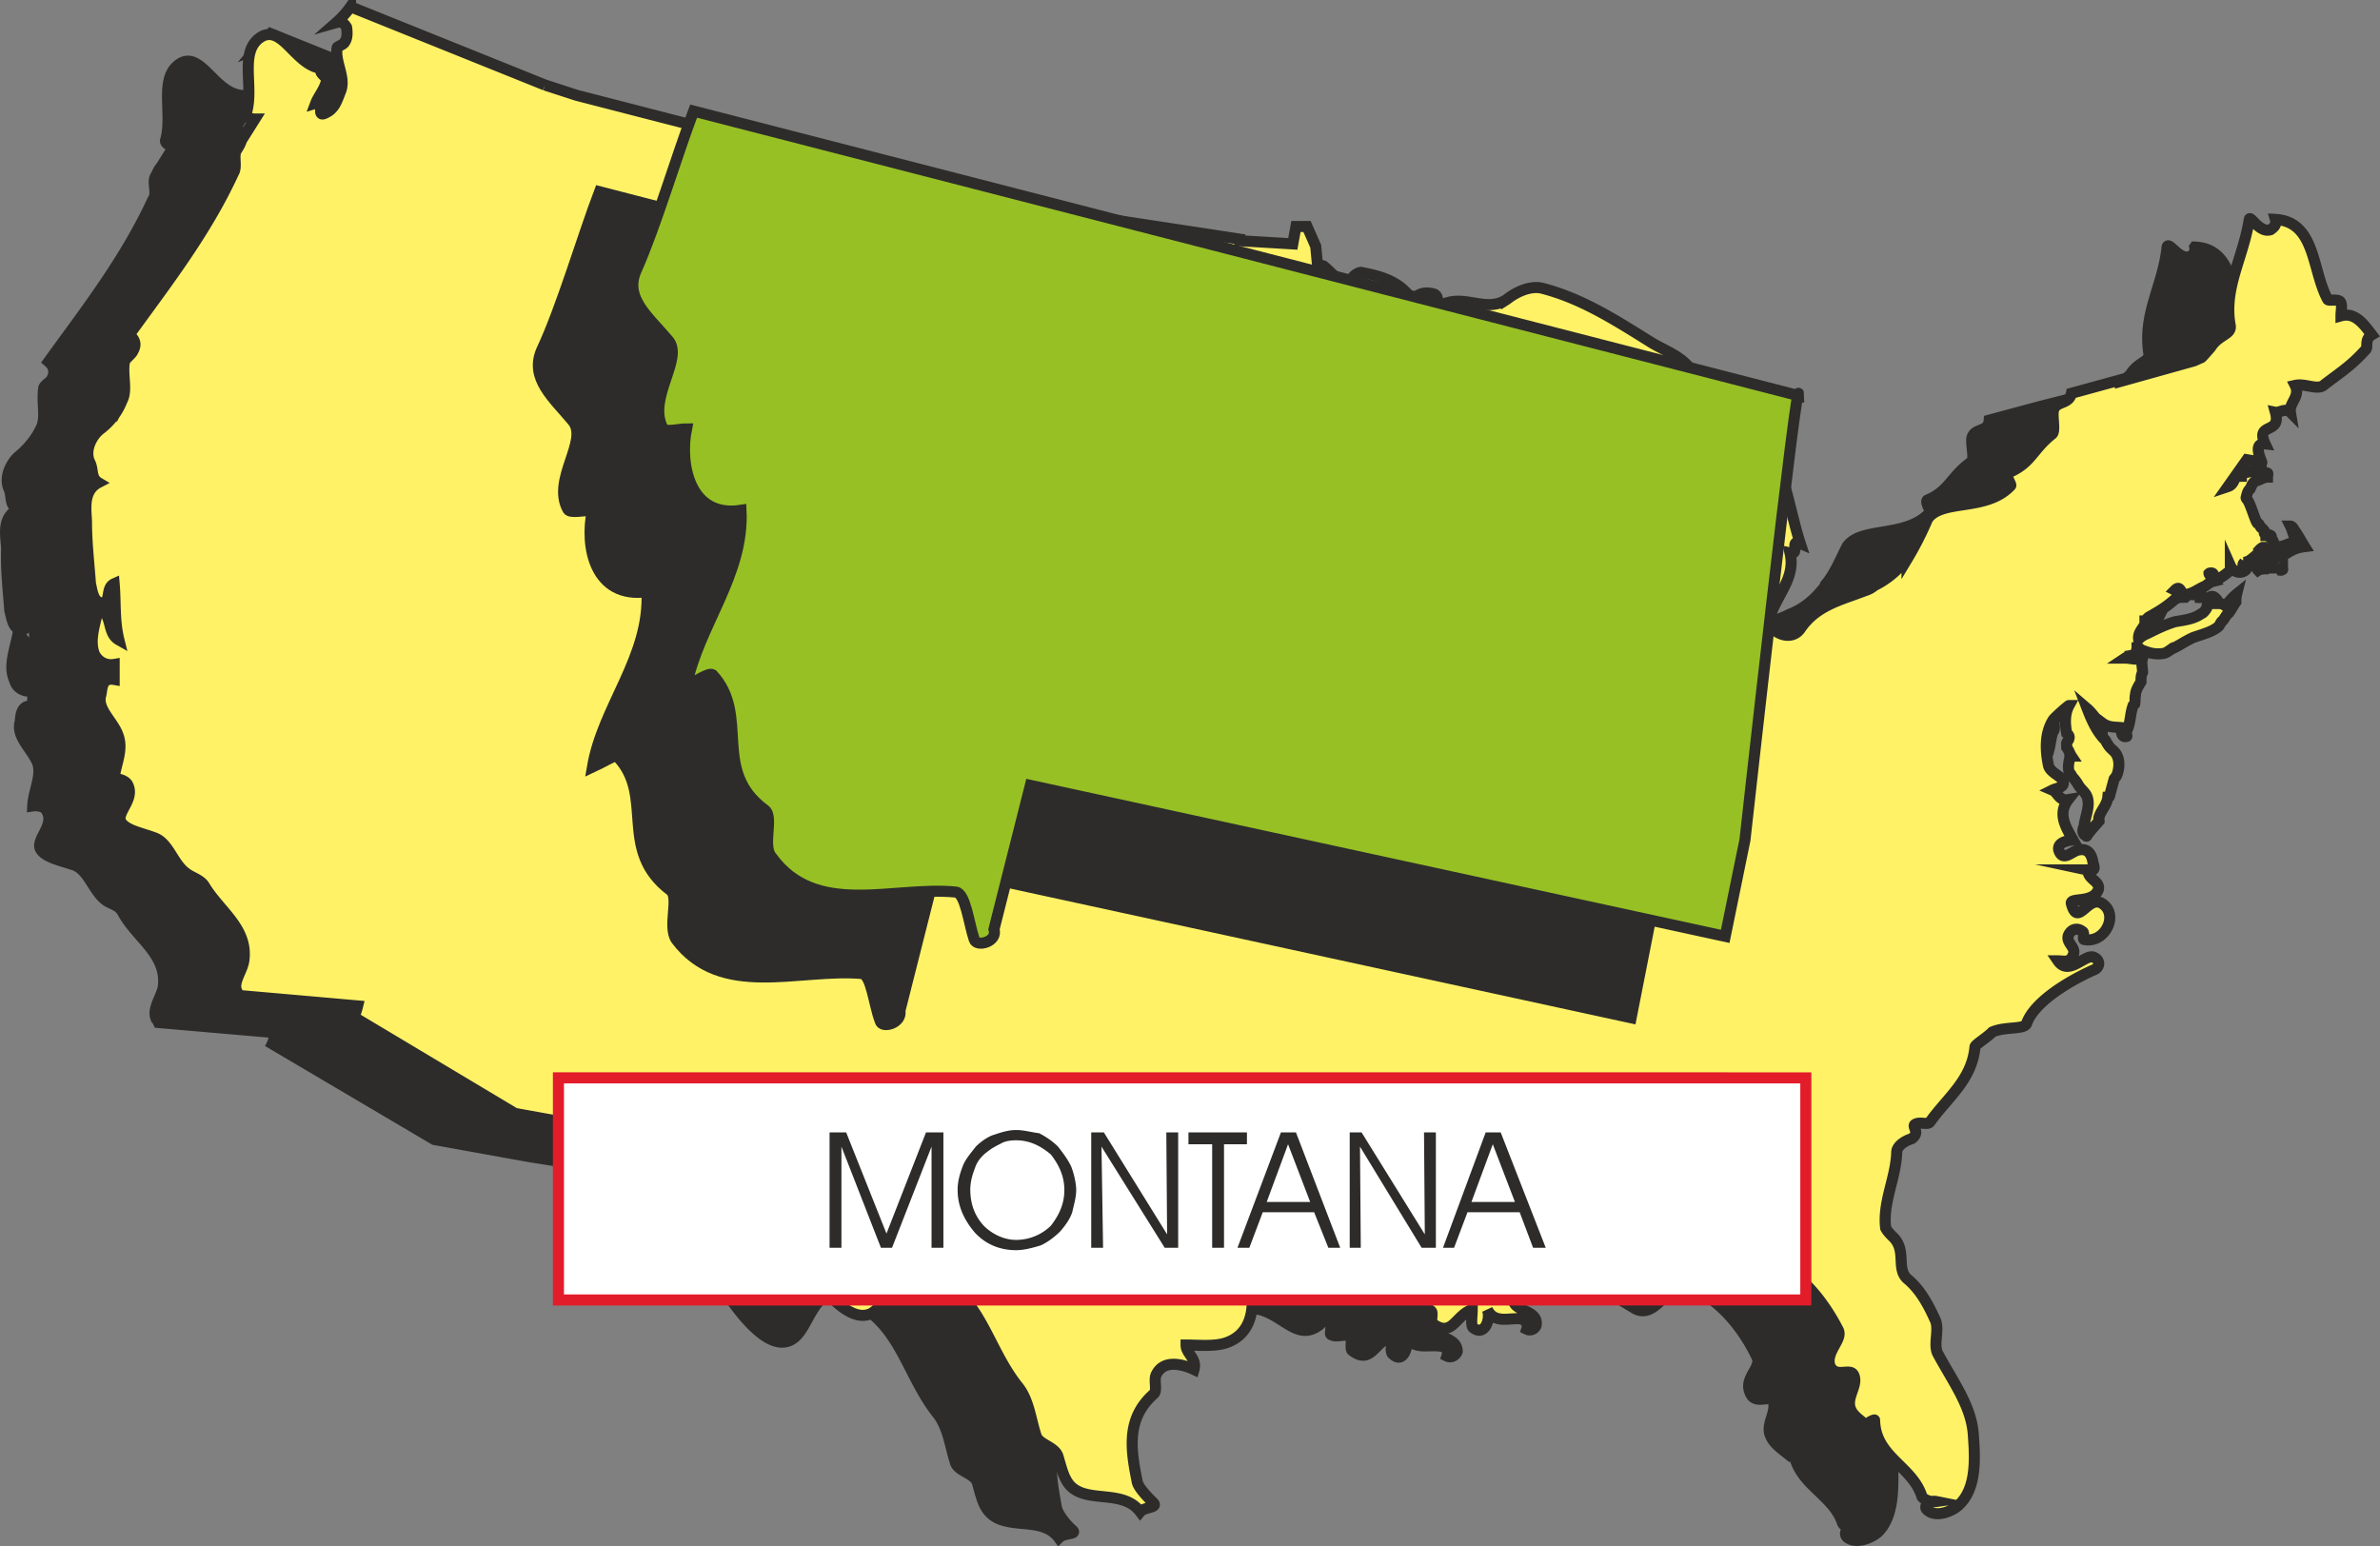 <svg xmlns="http://www.w3.org/2000/svg" width="289.034" height="187.799" viewBox="0 0 216.776 140.849"><rect x="0" y="0" width="216.776" height="140.849" fill="#808080" stroke="none"/><path d="M388.214 403.449c.072.216.144.36.072.432-.216.216-.504.216-.792.216.288-.144.576-.288.72-.648zm.36.648c-.144.072-.144.144-.216.144-.216.144-.288.288-.432.288-.072 0-.216-.072-.216-.072 0 .216.144.288.216.288.144-.072.432-.072.72-.072.144-.144.216-.144.216-.288.072-.216-.072-.36-.288-.36v.072zm.936.576c.288 0 .432-.144.576-.36 0 .216.072.36 0 .36-.144.072-.288 0-.576 0zm-.288-.576c0 .144-.144.216-.144.216.144.144.216.144.216.144 0-.144.072-.144.072-.216-.144.072-.072-.144-.144-.144z" style="fill:#2d2c2b;stroke:#2d2c2b;stroke-width:1.008;stroke-miterlimit:10.433" transform="translate(-189.607 -350.273)"/><path d="m231.974 360.465-17.712-7.128c-.432.504-1.008 1.008-1.368 1.44a.64.64 0 0 1 .864.504c.144.36.144.936 0 1.296-.072.216-.72.36-.792.504-.216 1.368.864 2.736.216 4.032-.216.72-.432 1.512-1.224 1.944-1.08.432 0-1.224-.936-.936.216-.576.72-1.152.936-1.872.288-.576-.72-.792-.432-1.296-2.376-.288-3.6-3.888-5.4-2.952-2.16 1.224-.72 4.608-1.44 7.056-.072.216.36.576.792.504l-1.224 1.944c-.216.216-.288.504-.504.864-.288.576.216 1.512-.216 2.088-2.52 5.472-6.12 10.08-9.504 14.76.504.432.576.936.36 1.44-.144.432-.648.576-.792.936-.216 1.224.216 2.664-.216 3.6-.432.936-1.08 1.8-2.016 2.592-.72.576-1.44 1.944-.936 3.024.288.648 0 1.44.792 1.872-1.584.792-1.008 2.664-1.008 3.672-.072 1.728.144 3.672.288 5.544.144.36.216 1.8 1.152 1.728.72-.072.216-1.368.936-1.728.288 1.656 0 3.384.504 5.04-1.152-.576-.648-2.304-1.872-2.808-.288 1.44-.864 2.88-.288 4.104.144.648.864 1.152 1.656.936v1.44c-1.152-.216-1.08 1.08-1.152 1.44-.36 1.296 1.008 2.376 1.584 3.672.432 1.224-.36 2.52-.432 3.96.504-.072 1.152.072 1.296.504.72 1.296-1.08 2.592-.576 3.456.432.72 1.8 1.008 2.88 1.368 1.44.36 1.872 2.376 3.024 3.24.432.36 1.224.432 1.584 1.152 1.296 2.376 4.104 3.816 3.672 6.84-.216.936-1.008 1.944-.648 2.808.144.072.144.216.216.36l10.8.936c-.144 0-.36.864-.432 1.008l14.76 8.712 8.784 1.584 3.672.576.576-1.944 6.84 1.368c.72 1.296 1.224 3.456 2.016 3.456-.144 2.088 2.664 1.944 2.664 3.6 0 1.728.864 3.384 1.44 4.392 1.44 2.304 4.968 7.416 7.2 4.608.864-1.08 1.44-3.24 3.096-3.744 1.08-.36 2.088.864 2.952 1.512 3.312 2.232 4.032 6.264 6.48 9.432 1.08 1.296 1.224 2.952 1.728 4.536.216.864 1.728 1.008 2.016 1.872.216.792.432 1.656.72 2.16 1.368 2.52 5.04.648 6.696 2.88.504-.504 1.728-.288 1.224-.72-.648-.576-1.296-1.44-1.44-2.016-.504-2.88-1.152-5.688 1.512-7.992.288-.216-.072-1.152.216-1.656.504-1.44 2.304-1.008 3.6-.432.288-1.08-.648-1.512-.936-2.304 1.224 0 2.448.144 3.672-.144 2.52-.72 2.88-3.24 2.376-5.4.936-.144 1.296.936 1.728 1.224 1.224.504 4.032-.936 4.896-1.44 3.168-.432 4.536 3.24 6.84 1.512.36-.216.216-.576-.288-.36.648-.36 1.08-.144 1.368.36.072.36-.144.864.072.864.432.288 1.296-.144 1.656.144.288.216 0 1.08.216 1.296 1.728 1.296 1.944-.72 3.672-1.368 0 .648-.288 1.512.072 1.728.936.864 1.44-.792 1.224-1.728.648 1.44 2.016.72 3.312 1.008.288.072.504.432.36.864.432.216.864-.144.936-.432 0-1.512-2.664-1.08-2.232-2.736.072-.144.504 0 .936 0-.216-.432 0-.72.36-.936-.36-.216-.36-.648-.504-.864-.504-.576-1.008 1.368-1.728.36-.072-.216-.072-.648-.072-.864-.936 0-1.872.72-2.664.36-1.368-.72-.144-1.44.36-1.656 1.656-.648 2.952 2.52 4.608.72-.504 0-1.08.288-1.296-.432.216.72.792.432 1.296.432 1.584-.144 2.376-.648 3.96-.72.288-.144.648-.144 1.08-.144-1.08-1.008 0-1.008.432-1.512.432.936 0 1.872.648 2.376 1.296.936.864-.216 2.304-.648.288.216 2.664-2.016 4.32-.576 1.368 1.224 2.88 2.016 4.392 2.952 1.872 1.008 3.096-2.376 4.32-2.16 2.952.792 5.4 3.672 6.768 6.552.504.936-1.152 1.872-.648 3.168.432 1.368 1.944.144 2.16.936.288 1.008-.792 2.16-.216 3.168.216.504.72.936 1.368 1.44.072-.36.648-.648.648-.504.144 3.312 3.528 4.176 4.464 6.84.072.36.72.648 1.224.576-.72-.144-1.152.36-.792.792.864.72 2.376 0 2.88-.504 1.512-1.584 1.296-4.32 1.296-6.264-.072-2.736-1.944-4.896-3.24-7.488-.432-.792.072-2.16-.216-3.096-.648-1.296-1.368-2.664-2.592-3.888-1.008-.792 0-2.448-1.296-3.672-.216-.216-.432-.504-.648-.792-.36-2.376.936-4.536 1.008-6.912 0-.72.648-1.08 1.224-1.44.864-.504.144-.936.432-1.224.432-.288 1.152.144 1.44-.144 1.512-2.088 3.672-3.744 4.032-6.696 0-.288 1.008-.936 1.584-1.44 1.152-.504 2.808-.216 3.024-.72.72-2.016 3.744-3.888 6.12-4.896.792-.36.792-1.008 0-1.224-.792-.072-2.376 1.8-3.168.36.504 0 1.08.216 1.44-.432.216-.72-.648-1.296-.504-1.872.144-.648.864-.72 1.296-.36.144.144 0 .72 0 .72 1.872.36 3.096-1.8 2.16-2.952-1.512-1.728-2.592 1.944-3.168-.216-.216-.648 1.944-.216 2.376-1.296.36-.864-.864-1.152-.864-1.872.936.144.504-.504.432-.792-.144-.864-.432-1.296-1.368-1.008-.576.144-1.512 1.152-1.728 0-.216-.72.72-.792 1.368-.864-.72-1.224-1.584-2.448-.648-3.744-.648.144-.792-.648-1.296-.864.504-.216 1.224-.288.792-.936-.216-.576-1.008-.864-1.152-1.512-.36-1.296-.36-2.736.432-3.888.144-.288 1.368-1.296 1.368-1.296-.36.72-.216 1.656-.144 2.448 0 .072.288.216.216.288-.072.36-.216.504-.216.72v.288c.216.144.288.288.432.72-.144-.144 0 .072-.144.072 0 .144-.072.216-.144.36v.936c.072.144.288.144.36.36.144.36.36.72.648 1.008.216.432.576.648.72 1.152.288.792-.216 1.656-.432 2.664 0 .144-.072.432.144.576.072.144.288.216.36.072.288-.432.648-.792.936-1.224.072-.072 0-.216 0-.36.216-.576.792-1.008.936-1.728 0-.144.072-.144.072-.144l.432-1.584h.072l.144-.36c.288-.648.288-1.728-.216-2.304-.216-.072-.432-.216-.648-.504-.072-.144-.144-.36-.288-.504-.792-.864-1.152-1.728-1.44-2.736.432.432.72 1.08 1.224 1.44v-.144c.648.432 1.152.432 1.872.432-.216.288.072.936.432.72.072 0-.144-.216 0-.432.36-.72.36-1.512.576-2.232 0-.144.144-.216.144-.288.072-.216 0-.432 0-.72.144-.432.36-.864.504-1.224.072-.36.072-.576.216-.864.072-.432-.216-.792 0-1.296-.576.216-1.08 0-1.584 0 .216-.144.288-.144.504-.144.216-.072.216 0 .432-.288.072-.072.216-.288.072-.432.144 0 .36 0 .216.072.72.288 1.44.576 2.16.36.432-.072 1.008-.648 1.08-.504.576-.288 1.152-.648 1.8-.936.72-.216 1.656-.504 2.232-1.152.144-.072.216-.288.288-.36.144-.216.36-.504.576-.648.288-.36.432-.72.72-1.08.072-.216.072-.576.144-.72-.432.288-.864.576-1.152 1.152-.144-.288-.36-.288-.72-.288 0-.072.072-.288 0-.36-.144-.144-.432-.432-.648-.216-.216.216-.216.72-.288.936-.144.288-.288.504-.576.576-.648.504-1.512.648-2.376.72-.792.216-1.584.648-2.304 1.008-.36.144-.576.216-.936.576-.072-.576.36-.936.576-1.368.072-.072 0-.216 0-.288h-.072v.072c.144-.072.216-.288.432-.432 1.008-.648 1.656-1.008 2.736-1.944.144-.144-.144-.288-.36-.504.216-.216.36-.288.504-.072 0 .216.072.432.216.432.72.144 1.296-.432 2.016-.72.288-.072.432-.36.648-.432-.144-.216 0-.432-.216-.504-.072-.144-.144-.216-.072-.216.072-.072.288-.072.288 0 .216.072.288.36.288.504.504-.072.936-.432 1.368-.792.072-.144-.072-.36-.072-.504.36.576.936.792 1.368.36.216-.072 0-.36-.216-.36.144-.072.216-.144.216-.216.432-.144.72-.432 1.152-.72.072-.144.144-.216.216-.432 0-.072.072-.072.288-.216h.072c.216.144.216.144.216.36.072.144.072.432 0 .72.288 0 .72-.144 1.152-.216.216-.072.504-.216.864-.432.432-.288.936-.432 1.512-.648-.288-.36-.648-.864-.936-1.368-.144-.216-.216-.288-.432-.36.288.432.432.936.648 1.44-.648 0-1.08.432-1.584.432-.216 0-.36-.144-.504-.288 0-.144-.144-.216-.144-.432-.072-.144-.144-.288-.288-.288-.072-.072-.144-.072-.288-.072.072-.072-.072 0-.072-.072s.072-.216 0-.288c-.144-.072-.216-.288-.432-.36-.072-.072-.072-.288-.216-.36-.288-.216-.792-1.872-1.008-2.16-.072 0-.216-.072-.072-.216.072-.288.072-.504.288-.72.288-.288.288-.576.576-.72.36-.072.648-.288 1.08-.288 0-.144.072-.432 0-.504-.144 0-.36-.072-.432-.072-.144 0-.144-.072-.144-.072-.504-.144-.792.072-1.368.144-.144 0-.216.072-.432.216-.144 0 0 .144-.144.144-.072 0-.216 0-.288.144-.288.288-.36.648-.792.792l1.728-2.448 1.296.144c.432.504-1.08-1.728.432-1.584-1.008-2.016 1.44-.792.864-2.952.432.072.864-.432 1.368 0-.216-.792 1.008-1.44.432-2.376.936-.288 1.944.504 2.664 0 1.44-1.224 2.52-1.944 3.816-3.24.216-.216-.216-.936.504-1.368-.72-1.008-1.512-2.016-2.808-1.8 0-.432.144-1.08-.072-1.224-.216-.216-1.152 0-1.224-.216-1.368-2.592-1.008-7.056-4.68-7.2a.771.771 0 0 1-.432.864c-1.008.36-1.944-1.44-2.088-.864-.36 3.528-2.232 6.048-1.656 9.72.144.72-1.008.72-1.728 1.944 0-.072-.936.936-.936.792l-.504.36-6.84 1.728-4.536 1.224c-.072 1.152-1.368.648-1.584 1.656-.072.792.288 1.872-.072 2.16-1.872 1.368-1.944 2.592-3.96 3.456-.288.144.36 1.08.216 1.152-2.232 2.376-6.264 1.224-7.56 3.096-.648 1.296-1.152 2.52-1.944 3.456v.144l.072-.144c-.936 1.224-1.872 2.088-3.24 2.664-.216.072-.432.216-.648.288-2.016.864-4.392 1.44-5.832 3.528-.72 1.008-2.088.576-2.592-.144-.216-.36-.288-.792-.072-1.224.792-1.944 2.232-3.312 1.728-5.544.936.288-.216-1.296.936-1.008-1.656-4.536-1.872-12.24-8.352-12.096-.648 0-.144-1.008-.576-1.512 0-.216-.504-.144-.72-.144.648-2.52-2.376-3.456-3.888-4.464-3.24-1.944-6.336-4.032-9.936-4.896-.936-.288-2.16.288-3.312 1.008l-.792.36v.144l.792-.504c-1.728 1.296-3.888-.504-5.904.504-.648.288 0-.864-.792-1.008-.936-.144-1.44.072-1.944.576-.936-1.656-2.808-2.232-4.608-2.52-.144-.144-1.08.504-.864 1.152v-.072c-1.224-.216-1.728-1.008-2.592-1.656-.072-.144-.36-.072-.576-.216v-1.584l-.864-1.728h-1.08l-.216 1.512-4.752-.432-22.752-3.456-37.8-9.72z" style="fill:#2d2c2b" transform="translate(-189.607 -350.273)"/><path d="m231.974 360.465-17.712-7.128c-.432.504-1.008 1.008-1.368 1.44a.64.64 0 0 1 .864.504c.144.36.144.936 0 1.296-.072.216-.72.36-.792.504-.216 1.368.864 2.736.216 4.032-.216.72-.432 1.512-1.224 1.944-1.08.432 0-1.224-.936-.936.216-.576.72-1.152.936-1.872.288-.576-.72-.792-.432-1.296-2.376-.288-3.6-3.888-5.4-2.952-2.16 1.224-.72 4.608-1.44 7.056-.072.216.36.576.792.504l-1.224 1.944c-.216.216-.288.504-.504.864-.288.576.216 1.512-.216 2.088-2.52 5.472-6.12 10.08-9.504 14.76.504.432.576.936.36 1.44-.144.432-.648.576-.792.936-.216 1.224.216 2.664-.216 3.6-.432.936-1.08 1.8-2.016 2.592-.72.576-1.44 1.944-.936 3.024.288.648 0 1.44.792 1.872-1.584.792-1.008 2.664-1.008 3.672-.072 1.728.144 3.672.288 5.544.144.36.216 1.8 1.152 1.728.72-.072.216-1.368.936-1.728.288 1.656 0 3.384.504 5.04-1.152-.576-.648-2.304-1.872-2.808-.288 1.44-.864 2.88-.288 4.104.144.648.864 1.152 1.656.936v1.44c-1.152-.216-1.08 1.08-1.152 1.44-.36 1.296 1.008 2.376 1.584 3.672.432 1.224-.36 2.52-.432 3.96.504-.072 1.152.072 1.296.504.72 1.296-1.08 2.592-.576 3.456.432.72 1.8 1.008 2.88 1.368 1.44.36 1.872 2.376 3.024 3.24.432.36 1.224.432 1.584 1.152 1.296 2.376 4.104 3.816 3.672 6.84-.216.936-1.008 1.944-.648 2.808.144.072.144.216.216.36l10.8.936c-.144 0-.36.864-.432 1.008l14.76 8.712 8.784 1.584 3.672.576.576-1.944 6.84 1.368c.72 1.296 1.224 3.456 2.016 3.456-.144 2.088 2.664 1.944 2.664 3.6 0 1.728.864 3.384 1.44 4.392 1.44 2.304 4.968 7.416 7.2 4.608.864-1.08 1.44-3.24 3.096-3.744 1.08-.36 2.088.864 2.952 1.512 3.312 2.232 4.032 6.264 6.48 9.432 1.08 1.296 1.224 2.952 1.728 4.536.216.864 1.728 1.008 2.016 1.872.216.792.432 1.656.72 2.16 1.368 2.52 5.04.648 6.696 2.88.504-.504 1.728-.288 1.224-.72-.648-.576-1.296-1.44-1.44-2.016-.504-2.88-1.152-5.688 1.512-7.992.288-.216-.072-1.152.216-1.656.504-1.44 2.304-1.008 3.6-.432.288-1.08-.648-1.512-.936-2.304 1.224 0 2.448.144 3.672-.144 2.52-.72 2.88-3.24 2.376-5.4.936-.144 1.296.936 1.728 1.224 1.224.504 4.032-.936 4.896-1.44 3.168-.432 4.536 3.24 6.84 1.512.36-.216.216-.576-.288-.36.648-.36 1.08-.144 1.368.36.072.36-.144.864.072.864.432.288 1.296-.144 1.656.144.288.216 0 1.08.216 1.296 1.728 1.296 1.944-.72 3.672-1.368 0 .648-.288 1.512.072 1.728.936.864 1.44-.792 1.224-1.728.648 1.44 2.016.72 3.312 1.008.288.072.504.432.36.864.432.216.864-.144.936-.432 0-1.512-2.664-1.08-2.232-2.736.072-.144.504 0 .936 0-.216-.432 0-.72.36-.936-.36-.216-.36-.648-.504-.864-.504-.576-1.008 1.368-1.728.36-.072-.216-.072-.648-.072-.864-.936 0-1.872.72-2.664.36-1.368-.72-.144-1.44.36-1.656 1.656-.648 2.952 2.52 4.608.72-.504 0-1.08.288-1.296-.432.216.72.792.432 1.296.432 1.584-.144 2.376-.648 3.96-.72.288-.144.648-.144 1.08-.144-1.08-1.008 0-1.008.432-1.512.432.936 0 1.872.648 2.376 1.296.936.864-.216 2.304-.648.288.216 2.664-2.016 4.32-.576 1.368 1.224 2.88 2.016 4.392 2.952 1.872 1.008 3.096-2.376 4.32-2.16 2.952.792 5.4 3.672 6.768 6.552.504.936-1.152 1.872-.648 3.168.432 1.368 1.944.144 2.16.936.288 1.008-.792 2.16-.216 3.168.216.504.72.936 1.368 1.44.072-.36.648-.648.648-.504.144 3.312 3.528 4.176 4.464 6.84.072.36.72.648 1.224.576-.72-.144-1.152.36-.792.792.864.72 2.376 0 2.88-.504 1.512-1.584 1.296-4.32 1.296-6.264-.072-2.736-1.944-4.896-3.24-7.488-.432-.792.072-2.16-.216-3.096-.648-1.296-1.368-2.664-2.592-3.888-1.008-.792 0-2.448-1.296-3.672-.216-.216-.432-.504-.648-.792-.36-2.376.936-4.536 1.008-6.912 0-.72.648-1.08 1.224-1.44.864-.504.144-.936.432-1.224.432-.288 1.152.144 1.44-.144 1.512-2.088 3.672-3.744 4.032-6.696 0-.288 1.008-.936 1.584-1.44 1.152-.504 2.808-.216 3.024-.72.72-2.016 3.744-3.888 6.12-4.896.792-.36.792-1.008 0-1.224-.792-.072-2.376 1.8-3.168.36.504 0 1.08.216 1.44-.432.216-.72-.648-1.296-.504-1.872.144-.648.864-.72 1.296-.36.144.144 0 .72 0 .72 1.872.36 3.096-1.8 2.16-2.952-1.512-1.728-2.592 1.944-3.168-.216-.216-.648 1.944-.216 2.376-1.296.36-.864-.864-1.152-.864-1.872.936.144.504-.504.432-.792-.144-.864-.432-1.296-1.368-1.008-.576.144-1.512 1.152-1.728 0-.216-.72.72-.792 1.368-.864-.72-1.224-1.584-2.448-.648-3.744-.648.144-.792-.648-1.296-.864.504-.216 1.224-.288.792-.936-.216-.576-1.008-.864-1.152-1.512-.36-1.296-.36-2.736.432-3.888.144-.288 1.368-1.296 1.368-1.296-.36.72-.216 1.656-.144 2.448 0 .072.288.216.216.288-.072.36-.216.504-.216.72v.288c.216.144.288.288.432.72-.144-.144 0 .072-.144.072 0 .144-.072.216-.144.36v.936c.072.144.288.144.36.36.144.36.36.72.648 1.008.216.432.576.648.72 1.152.288.792-.216 1.656-.432 2.664 0 .144-.072.432.144.576.072.144.288.216.36.072.288-.432.648-.792.936-1.224.072-.072 0-.216 0-.36.216-.576.792-1.008.936-1.728 0-.144.072-.144.072-.144l.432-1.584h.072l.144-.36c.288-.648.288-1.728-.216-2.304-.216-.072-.432-.216-.648-.504-.072-.144-.144-.36-.288-.504-.792-.864-1.152-1.728-1.44-2.736.432.432.72 1.08 1.224 1.44v-.144c.648.432 1.152.432 1.872.432-.216.288.072.936.432.72.072 0-.144-.216 0-.432.36-.72.36-1.512.576-2.232 0-.144.144-.216.144-.288.072-.216 0-.432 0-.72.144-.432.36-.864.504-1.224.072-.36.072-.576.216-.864.072-.432-.216-.792 0-1.296-.576.216-1.08 0-1.584 0 .216-.144.288-.144.504-.144.216-.072.216 0 .432-.288.072-.072.216-.288.072-.432.144 0 .36 0 .216.072.72.288 1.44.576 2.16.36.432-.072 1.008-.648 1.08-.504.576-.288 1.152-.648 1.8-.936.72-.216 1.656-.504 2.232-1.152.144-.072.216-.288.288-.36.144-.216.36-.504.576-.648.288-.36.432-.72.72-1.08.072-.216.072-.576.144-.72-.432.288-.864.576-1.152 1.152-.144-.288-.36-.288-.72-.288 0-.072.072-.288 0-.36-.144-.144-.432-.432-.648-.216-.216.216-.216.72-.288.936-.144.288-.288.504-.576.576-.648.504-1.512.648-2.376.72-.792.216-1.584.648-2.304 1.008-.36.144-.576.216-.936.576-.072-.576.36-.936.576-1.368.072-.072 0-.216 0-.288h-.072v.072c.144-.072.216-.288.432-.432 1.008-.648 1.656-1.008 2.736-1.944.144-.144-.144-.288-.36-.504.216-.216.36-.288.504-.072 0 .216.072.432.216.432.72.144 1.296-.432 2.016-.72.288-.072.432-.36.648-.432-.144-.216 0-.432-.216-.504-.072-.144-.144-.216-.072-.216.072-.072.288-.072.288 0 .216.072.288.36.288.504.504-.072.936-.432 1.368-.792.072-.144-.072-.36-.072-.504.36.576.936.792 1.368.36.216-.072 0-.36-.216-.36.144-.072.216-.144.216-.216.432-.144.72-.432 1.152-.72.072-.144.144-.216.216-.432 0-.072.072-.072.288-.216h.072c.216.144.216.144.216.36.072.144.072.432 0 .72.288 0 .72-.144 1.152-.216.216-.072.504-.216.864-.432.432-.288.936-.432 1.512-.648-.288-.36-.648-.864-.936-1.368-.144-.216-.216-.288-.432-.36.288.432.432.936.648 1.44-.648 0-1.08.432-1.584.432-.216 0-.36-.144-.504-.288 0-.144-.144-.216-.144-.432-.072-.144-.144-.288-.288-.288-.072-.072-.144-.072-.288-.072.072-.072-.072 0-.072-.072s.072-.216 0-.288c-.144-.072-.216-.288-.432-.36-.072-.072-.072-.288-.216-.36-.288-.216-.792-1.872-1.008-2.16-.072 0-.216-.072-.072-.216.072-.288.072-.504.288-.72.288-.288.288-.576.576-.72.36-.072.648-.288 1.08-.288 0-.144.072-.432 0-.504-.144 0-.36-.072-.432-.072-.144 0-.144-.072-.144-.072-.504-.144-.792.072-1.368.144-.144 0-.216.072-.432.216-.144 0 0 .144-.144.144-.072 0-.216 0-.288.144-.288.288-.36.648-.792.792l1.728-2.448 1.296.144c.432.504-1.08-1.728.432-1.584-1.008-2.016 1.44-.792.864-2.952.432.072.864-.432 1.368 0-.216-.792 1.008-1.44.432-2.376.936-.288 1.944.504 2.664 0 1.44-1.224 2.52-1.944 3.816-3.24.216-.216-.216-.936.504-1.368-.72-1.008-1.512-2.016-2.808-1.8 0-.432.144-1.08-.072-1.224-.216-.216-1.152 0-1.224-.216-1.368-2.592-1.008-7.056-4.68-7.2a.771.771 0 0 1-.432.864c-1.008.36-1.944-1.44-2.088-.864-.36 3.528-2.232 6.048-1.656 9.72.144.72-1.008.72-1.728 1.944 0-.072-.936.936-.936.792l-.504.36-6.84 1.728-4.536 1.224c-.072 1.152-1.368.648-1.584 1.656-.072.792.288 1.872-.072 2.16-1.872 1.368-1.944 2.592-3.96 3.456-.288.144.36 1.08.216 1.152-2.232 2.376-6.264 1.224-7.56 3.096-.648 1.296-1.152 2.52-1.944 3.456v.144l.072-.144c-.936 1.224-1.872 2.088-3.24 2.664-.216.072-.432.216-.648.288-2.016.864-4.392 1.44-5.832 3.528-.72 1.008-2.088.576-2.592-.144-.216-.36-.288-.792-.072-1.224.792-1.944 2.232-3.312 1.728-5.544.936.288-.216-1.296.936-1.008-1.656-4.536-1.872-12.24-8.352-12.096-.648 0-.144-1.008-.576-1.512 0-.216-.504-.144-.72-.144.648-2.52-2.376-3.456-3.888-4.464-3.24-1.944-6.336-4.032-9.936-4.896-.936-.288-2.16.288-3.312 1.008l-.792.36v.144l.792-.504c-1.728 1.296-3.888-.504-5.904.504-.648.288 0-.864-.792-1.008-.936-.144-1.44.072-1.944.576-.936-1.656-2.808-2.232-4.608-2.52-.144-.144-1.08.504-.864 1.152v-.072c-1.224-.216-1.728-1.008-2.592-1.656-.072-.144-.36-.072-.576-.216v-1.584l-.864-1.728h-1.08l-.216 1.512-4.752-.432-22.752-3.456-37.8-9.72-2.736-.864" style="fill:none;stroke:#2d2c2b;stroke-width:1.008;stroke-miterlimit:10.433" transform="translate(-189.607 -350.273)"/><path d="M395.702 401.145c0 .144.072.288 0 .36-.216.216-.504.216-.72.216.144-.216.36-.36.72-.576zm.216.36c0 .144-.072.216-.144.216-.216.144-.288.288-.504.288h-.144c.072.072.072.144.144.216.216-.144.576-.144.792-.144.144-.072.216-.072.288-.144.144-.288-.144-.504-.36-.504 0 .072 0 .072-.072.072zm1.08.648c.144 0 .288-.072.504-.216 0 .144.072.216 0 .216-.144.144-.36 0-.504 0zm-.504-.504c.072.144 0 .216 0 .36h.144v-.216c-.072.072 0-.144-.144-.144z" style="fill:#fff267;stroke:#2d2c2b;stroke-width:1.008;stroke-miterlimit:10.433" transform="translate(-189.607 -350.273)"/><path d="m239.246 358.017-17.712-7.128a8.088 8.088 0 0 1-1.296 1.44c.504-.144.72.072.936.432.072.432.072 1.008-.144 1.296-.072.288-.72.432-.72.576-.216 1.368.864 2.736.288 4.032-.288.72-.504 1.512-1.296 1.872-1.008.576 0-1.152-.936-.864.216-.576.72-1.152.936-1.872.288-.576-.72-.72-.432-1.296-2.304-.288-3.456-3.816-5.328-2.952-2.304 1.224-.72 4.608-1.512 7.056-.072.288.36.504.792.504l-1.224 1.944c-.072.288-.288.648-.432.864-.36.504.072 1.512-.288 2.088-2.52 5.472-6.12 10.08-9.504 14.76.576.432.648.936.36 1.44-.144.36-.648.648-.792 1.008-.216 1.224.288 2.592-.216 3.528a6.028 6.028 0 0 1-1.944 2.592c-.792.576-1.512 1.944-1.008 3.024.36.648.072 1.44.792 1.872-1.512.792-1.08 2.664-1.08 3.672 0 1.728.216 3.6.36 5.544.144.504.216 1.8 1.152 1.728.72-.072.216-1.368 1.008-1.728.144 1.656 0 3.384.432 5.112-1.152-.648-.504-2.376-1.872-2.88-.288 1.44-.864 2.88-.36 4.176.288.576.936 1.08 1.8.936v1.368c-1.224-.216-1.08 1.008-1.224 1.44-.36 1.296 1.152 2.376 1.584 3.672.504 1.368-.288 2.736-.36 3.96.504-.072 1.08.216 1.224.504.72 1.368-1.152 2.592-.576 3.456.504.72 1.8.936 2.952 1.368 1.368.432 1.728 2.376 2.952 3.24.432.36 1.296.576 1.656 1.152 1.368 2.304 4.032 3.888 3.6 6.84-.144.936-1.008 1.944-.648 2.736.072.144.144.36.36.432l10.656.936s-.216.864-.36 1.008l14.688 8.784 8.784 1.584 3.744.72.504-2.16 6.84 1.44c.72 1.368 1.368 3.384 2.016 3.384-.144 2.016 2.664 2.016 2.664 3.6.144 1.656.792 3.384 1.44 4.392 1.368 2.376 5.04 7.416 7.2 4.608.936-1.08 1.368-3.24 3.096-3.744 1.224-.36 2.088.936 2.952 1.512 3.312 2.232 4.032 6.336 6.552 9.504 1.008 1.224 1.152 2.88 1.656 4.464.216.864 1.728 1.008 2.016 1.944.216.72.432 1.584.72 2.088 1.296 2.52 5.04.648 6.768 2.952.36-.432 1.584-.36 1.224-.792-.576-.576-1.44-1.44-1.512-2.016-.576-2.88-1.008-5.688 1.512-7.92.36-.288 0-1.224.216-1.728.648-1.44 2.376-1.008 3.456-.504.288-1.008-.72-1.44-.72-2.232 1.008 0 2.376.144 3.456-.144 2.52-.72 2.88-3.24 2.376-5.472 1.008 0 1.296 1.008 1.944 1.224 1.152.576 4.032-.864 4.896-1.368 3.024-.288 4.464 3.312 6.768 1.512.36-.216.144-.504-.288-.36.648-.432 1.152-.144 1.368.36.144.36 0 .864.072.936.504.216 1.296-.216 1.728.216.216.144-.072.936.144 1.152 1.8 1.296 2.016-.72 3.6-1.296 0 .576-.144 1.44.072 1.656 1.08.864 1.656-.864 1.296-1.656.648 1.368 2.088.72 3.096.864.432.144.648.504.504.936.432.216.864-.144.864-.432.144-1.512-2.592-1.08-2.016-2.736 0-.144.432 0 .648 0 0-.432.216-.72.504-1.008-.288-.144-.36-.576-.504-.792-.504-.576-.936 1.368-1.656.36-.144-.216-.072-.648-.072-.936-.864.144-1.872.936-2.664.432-1.296-.72-.072-1.44.504-1.656 1.512-.648 2.88 2.52 4.392.792-.504-.072-1.08.216-1.224-.504.144.72.72.432 1.224.504 1.44-.216 2.376-.792 3.888-.864.36-.072.792-.072 1.224-.072-1.224-.864 0-1.008.36-1.512.504.936 0 1.872.576 2.304 1.44 1.008 1.008-.072 2.592-.648.216.288 2.592-2.016 4.176-.504 1.368 1.224 2.952 2.016 4.32 2.952 1.872 1.152 3.168-2.448 4.464-2.088 2.88.72 5.256 3.528 6.768 6.48.432.864-1.08 1.872-.792 3.168.504 1.368 1.944.144 2.232 1.008.36.936-.792 2.016-.288 3.096.288.648.936.936 1.368 1.44.144-.288.792-.576.792-.504.072 3.384 3.456 4.176 4.32 6.984.216.288.792.504 1.296.432-.72-.144-1.224.504-.792.792.792.72 2.376.072 2.952-.576 1.512-1.512 1.368-4.176 1.224-6.192-.144-2.664-1.8-4.824-3.24-7.488-.432-.792.144-2.16-.216-3.024-.648-1.44-1.368-2.808-2.592-3.816-1.008-.936 0-2.592-1.296-3.816-.216-.216-.504-.504-.648-.792-.288-2.376.936-4.536 1.008-6.912 0-.504.648-1.008 1.368-1.224.792-.576 0-1.08.288-1.296.432-.288 1.152.072 1.368-.216 1.584-2.232 3.816-3.816 4.104-6.84 0-.216 1.008-.792 1.584-1.368 1.152-.504 2.808-.216 3.096-.72.648-1.944 3.672-3.816 6.048-4.896.72-.216.72-1.008 0-1.224-.792-.144-2.232 1.728-3.168.36.504 0 1.08.216 1.368-.504.36-.72-.648-1.08-.432-1.8.288-.648.864-.72 1.296-.36.216.072 0 .72.144.72 1.728.36 2.952-1.8 2.016-2.952-1.512-1.728-2.52 2.088-3.168-.288-.216-.648 1.944 0 2.448-1.296.216-.792-1.008-.936-.936-1.8h-.072c1.008.216.504-.504.504-.792-.144-.72-.504-1.224-1.368-1.008-.576.144-1.368 1.08-1.728 0-.144-.648.648-.864 1.296-.936-.648-1.152-1.44-2.376-.432-3.672-.864.144-.936-.648-1.44-.864.432-.216 1.224-.216.936-.936-.36-.432-1.152-.72-1.296-1.296-.288-1.368-.36-2.952.432-4.176.144-.216 1.368-1.296 1.44-1.296-.432.792-.36 1.728-.216 2.52 0 0 .288.216.216.432 0 .216-.288.432-.216.576v.288c.216.288.288.576.432.792-.144 0 0 .072-.144.072 0 .216-.072.288-.072.432a2.055 2.055 0 0 0 0 .936c0 .144.216.144.216.36.216.216.504.576.648.864.288.432.648.648.792 1.08.288.864-.216 1.8-.288 2.664-.144.288-.144.504 0 .72.144.072.216.288.288.072.36-.504.72-.864 1.08-1.296 0-.144-.072-.216 0-.36.144-.576.72-1.08.792-1.8 0 0 .144 0 .144-.072l.432-1.584.216-.288c.288-.648.36-1.656-.216-2.232-.216-.216-.432-.36-.576-.648-.144-.144-.144-.36-.36-.504-.72-.792-1.152-1.8-1.512-2.736.504.432.792 1.008 1.368 1.44v-.144c.576.432 1.08.36 1.8.432-.144.432 0 .936.432.792.072-.072-.144-.288 0-.504.36-.72.288-1.512.576-2.304l.144-.144c.072-.288 0-.576.072-.792 0-.432.288-.864.504-1.224 0-.36 0-.576.144-.864 0-.432-.144-.864 0-1.296-.504.216-1.08 0-1.584 0 .216-.144.36-.144.432-.144V410c.432-.072.288.072.504-.216 0-.072.144-.288.144-.504 0 0 .288 0 .288.144.72.288 1.296.504 2.16.36.36-.072.936-.648.936-.504.576-.288 1.08-.648 1.728-.936.792-.288 1.728-.504 2.304-1.008.144-.144.216-.432.36-.504.216-.216.288-.504.576-.72.216-.288.432-.72.648-1.008 0-.216 0-.432.072-.72-.36.288-.72.72-1.008 1.08-.288-.216-.432-.216-.72-.216 0-.072 0-.288-.072-.36-.144-.144-.36-.432-.648-.216-.216.216-.216.72-.288 1.008-.144.216-.288.432-.504.504-.72.504-1.584.576-2.376.72-.936.288-1.656.648-2.376 1.008-.288.144-.576.216-.936.576-.072-.576.36-.936.576-1.368.072-.072.072-.216.072-.288h-.072v.072c.072-.072.144-.288.36-.432 1.152-.648 1.728-1.008 2.736-1.944.144-.072-.072-.36-.36-.504.216-.216.36-.216.504 0 .072.072.072.36.216.36.72.144 1.296-.432 2.016-.72.216-.144.432-.36.72-.432-.216-.216-.072-.504-.216-.504-.144-.144-.144-.216-.144-.216.072-.072.288-.072.36 0 .144.216.216.288.144.648.576-.216 1.008-.576 1.44-.936.072-.072 0-.36 0-.432.288.648 1.008.792 1.44.36.072-.144 0-.432-.288-.36 0-.216.072-.216.144-.288h-.072c.576-.072.792-.432 1.224-.72 0 0 .072-.216.216-.432a.994.994 0 0 1 .288-.216h.144c.072.072.072.216.144.36 0 .288 0 .504-.072.72.504.072.792-.144 1.224-.216.288-.144.576-.216.792-.36.576-.36 1.008-.504 1.584-.576-.36-.576-.576-1.008-.936-1.512-.072-.144-.216-.36-.36-.36.216.432.288.936.576 1.44-.576 0-1.08.432-1.656.432-.144 0-.288-.144-.432-.216a.654.654 0 0 0-.216-.504c0-.144 0-.288-.072-.288-.144-.144-.288 0-.432 0 0-.216-.144-.144-.144-.216.072 0 .072-.144 0-.216-.072-.072-.144-.216-.288-.288-.144-.144-.144-.36-.36-.432-.216-.288-.648-1.872-.936-2.16 0 0-.072-.072-.072-.144.072-.288.144-.648.36-.792.144-.288.216-.576.504-.72.36-.072.72-.36 1.08-.36 0-.072.072-.36 0-.36-.144-.072-.288-.072-.432-.144-.144 0-.144-.144-.144-.144-.36-.072-.864.144-1.296.216-.216 0-.36.216-.504.216v.144c-.216 0-.288 0-.504.072-.216.36-.288.72-.72.864l1.728-2.448 1.296.216c.36.432-1.008-1.8.36-1.656-.936-2.016 1.512-.792.936-2.88.36.072.936-.432 1.368 0-.144-.864.936-1.44.432-2.448.936-.216 2.088.504 2.664-.072 1.512-1.152 2.448-1.728 3.744-3.168.288-.216-.144-.936.576-1.368-.72-.936-1.512-2.088-2.808-1.728 0-.504.144-1.008-.072-1.296-.288-.288-1.08 0-1.152-.216-1.44-2.664-1.08-7.056-4.752-7.272.144.504-.144.72-.432.936-1.008.36-1.872-1.368-1.944-.936-.576 3.6-2.376 6.264-1.728 9.72.072.792-1.08.792-1.8 1.944 0 0-.864 1.008-.864.936l-.648.288-6.696 1.872v-.144l-4.464 1.224c-.216 1.08-1.512.648-1.656 1.656-.072.72.216 1.872-.144 2.088-1.8 1.44-1.872 2.664-4.032 3.528-.216.216.432 1.08.288 1.152-2.232 2.376-6.264 1.152-7.56 3.024a29.035 29.035 0 0 1-1.872 3.672v-.144c-.792 1.152-1.944 2.088-3.24 2.664v.072c-.216.144-.432.216-.648.288-2.016.792-4.392 1.296-5.832 3.456-.72 1.008-2.088.576-2.664-.216h.144c-.288-.288-.36-.648-.144-1.152.72-1.944 2.232-3.384 1.728-5.544.936.216-.072-1.296.936-.864-1.512-4.608-1.944-12.384-8.28-12.24-.792.144-.216-1.008-.504-1.584-.216-.144-.648-.072-.936-.072.648-2.592-2.304-3.456-3.816-4.392-3.24-2.016-6.336-4.032-10.008-4.968-.936-.216-2.16.216-3.168 1.008l-.792.504.792-.504c-1.872 1.296-3.888-.504-5.904.504-.72.288-.072-.864-.864-1.008-1.008-.216-1.368.144-1.872.576-1.08-1.656-2.736-2.16-4.68-2.52-.216 0-1.08.432-.936 1.224 0-.144.072-.144.072-.144-1.08-.072-1.728-1.008-2.52-1.656-.216-.072-.36-.072-.576-.288l-.144-1.512-.792-1.8h-1.008l-.288 1.584-4.824-.288v-.144l-22.68-3.456v.072l-37.728-9.72z" style="fill:#fff267" transform="translate(-189.607 -350.273)"/><path d="m239.246 358.017-17.712-7.128a8.088 8.088 0 0 1-1.296 1.44c.504-.144.72.072.936.432.072.432.072 1.008-.144 1.296-.072.288-.72.432-.72.576-.216 1.368.864 2.736.288 4.032-.288.72-.504 1.512-1.296 1.872-1.008.576 0-1.152-.936-.864.216-.576.72-1.152.936-1.872.288-.576-.72-.72-.432-1.296-2.304-.288-3.456-3.816-5.328-2.952-2.304 1.224-.72 4.608-1.512 7.056-.072.288.36.504.792.504l-1.224 1.944c-.072.288-.288.648-.432.864-.36.504.072 1.512-.288 2.088-2.52 5.472-6.12 10.08-9.504 14.76.576.432.648.936.36 1.44-.144.36-.648.648-.792 1.008-.216 1.224.288 2.592-.216 3.528a6.028 6.028 0 0 1-1.944 2.592c-.792.576-1.512 1.944-1.008 3.024.36.648.072 1.44.792 1.872-1.512.792-1.08 2.664-1.08 3.672 0 1.728.216 3.6.36 5.544.144.504.216 1.8 1.152 1.728.72-.072.216-1.368 1.008-1.728.144 1.656 0 3.384.432 5.112-1.152-.648-.504-2.376-1.872-2.88-.288 1.44-.864 2.88-.36 4.176.288.576.936 1.08 1.8.936v1.368c-1.224-.216-1.08 1.008-1.224 1.44-.36 1.296 1.152 2.376 1.584 3.672.504 1.368-.288 2.736-.36 3.96.504-.072 1.08.216 1.224.504.72 1.368-1.152 2.592-.576 3.456.504.72 1.8.936 2.952 1.368 1.368.432 1.728 2.376 2.952 3.24.432.36 1.296.576 1.656 1.152 1.368 2.304 4.032 3.888 3.6 6.84-.144.936-1.008 1.944-.648 2.736.072.144.144.36.36.432l10.656.936s-.216.864-.36 1.008l14.688 8.784 8.784 1.584 3.744.72.504-2.16 6.84 1.44c.72 1.368 1.368 3.384 2.016 3.384-.144 2.016 2.664 2.016 2.664 3.6.144 1.656.792 3.384 1.44 4.392 1.368 2.376 5.04 7.416 7.2 4.608.936-1.08 1.368-3.24 3.096-3.744 1.224-.36 2.088.936 2.952 1.512 3.312 2.232 4.032 6.336 6.552 9.504 1.008 1.224 1.152 2.88 1.656 4.464.216.864 1.728 1.008 2.016 1.944.216.72.432 1.584.72 2.088 1.296 2.52 5.04.648 6.768 2.952.36-.432 1.584-.36 1.224-.792-.576-.576-1.44-1.44-1.512-2.016-.576-2.88-1.008-5.688 1.512-7.92.36-.288 0-1.224.216-1.728.648-1.44 2.376-1.008 3.456-.504.288-1.008-.72-1.44-.72-2.232 1.008 0 2.376.144 3.456-.144 2.52-.72 2.88-3.24 2.376-5.472 1.008 0 1.296 1.008 1.944 1.224 1.152.576 4.032-.864 4.896-1.368 3.024-.288 4.464 3.312 6.768 1.512.36-.216.144-.504-.288-.36.648-.432 1.152-.144 1.368.36.144.36 0 .864.072.936.504.216 1.296-.216 1.728.216.216.144-.072.936.144 1.152 1.8 1.296 2.016-.72 3.6-1.296 0 .576-.144 1.44.072 1.656 1.08.864 1.656-.864 1.296-1.656.648 1.368 2.088.72 3.096.864.432.144.648.504.504.936.432.216.864-.144.864-.432.144-1.512-2.592-1.08-2.016-2.736 0-.144.432 0 .648 0 0-.432.216-.72.504-1.008-.288-.144-.36-.576-.504-.792-.504-.576-.936 1.368-1.656.36-.144-.216-.072-.648-.072-.936-.864.144-1.872.936-2.664.432-1.296-.72-.072-1.44.504-1.656 1.512-.648 2.88 2.52 4.392.792-.504-.072-1.08.216-1.224-.504.144.72.72.432 1.224.504 1.44-.216 2.376-.792 3.888-.864.36-.072.792-.072 1.224-.072-1.224-.864 0-1.008.36-1.512.504.936 0 1.872.576 2.304 1.44 1.008 1.008-.072 2.592-.648.216.288 2.592-2.016 4.176-.504 1.368 1.224 2.952 2.016 4.32 2.952 1.872 1.152 3.168-2.448 4.464-2.088 2.88.72 5.256 3.528 6.768 6.48.432.864-1.08 1.872-.792 3.168.504 1.368 1.944.144 2.232 1.008.36.936-.792 2.016-.288 3.096.288.648.936.936 1.368 1.44.144-.288.792-.576.792-.504.072 3.384 3.456 4.176 4.32 6.984.216.288.792.504 1.296.432-.72-.144-1.224.504-.792.792.792.72 2.376.072 2.952-.576 1.512-1.512 1.368-4.176 1.224-6.192-.144-2.664-1.8-4.824-3.24-7.488-.432-.792.144-2.16-.216-3.024-.648-1.44-1.368-2.808-2.592-3.816-1.008-.936 0-2.592-1.296-3.816-.216-.216-.504-.504-.648-.792-.288-2.376.936-4.536 1.008-6.912 0-.504.648-1.008 1.368-1.224.792-.576 0-1.08.288-1.296.432-.288 1.152.072 1.368-.216 1.584-2.232 3.816-3.816 4.104-6.84 0-.216 1.008-.792 1.584-1.368 1.152-.504 2.808-.216 3.096-.72.648-1.944 3.672-3.816 6.048-4.896.72-.216.72-1.008 0-1.224-.792-.144-2.232 1.728-3.168.36.504 0 1.08.216 1.368-.504.36-.72-.648-1.08-.432-1.8.288-.648.864-.72 1.296-.36.216.072 0 .72.144.72 1.728.36 2.952-1.8 2.016-2.952-1.512-1.728-2.52 2.088-3.168-.288-.216-.648 1.944 0 2.448-1.296.216-.792-1.008-.936-.936-1.8h-.072c1.008.216.504-.504.504-.792-.144-.72-.504-1.224-1.368-1.008-.576.144-1.368 1.08-1.728 0-.144-.648.648-.864 1.296-.936-.648-1.152-1.44-2.376-.432-3.672-.864.144-.936-.648-1.44-.864.432-.216 1.224-.216.936-.936-.36-.432-1.152-.72-1.296-1.296-.288-1.368-.36-2.952.432-4.176.144-.216 1.368-1.296 1.44-1.296-.432.792-.36 1.728-.216 2.52 0 0 .288.216.216.432 0 .216-.288.432-.216.576v.288c.216.288.288.576.432.792-.144 0 0 .072-.144.072 0 .216-.072.288-.072.432a2.055 2.055 0 0 0 0 .936c0 .144.216.144.216.36.216.216.504.576.648.864.288.432.648.648.792 1.08.288.864-.216 1.8-.288 2.664-.144.288-.144.504 0 .72.144.072.216.288.288.072.36-.504.72-.864 1.08-1.296 0-.144-.072-.216 0-.36.144-.576.72-1.08.792-1.8 0 0 .144 0 .144-.072l.432-1.584.216-.288c.288-.648.36-1.656-.216-2.232-.216-.216-.432-.36-.576-.648-.144-.144-.144-.36-.36-.504-.72-.792-1.152-1.8-1.512-2.736.504.432.792 1.008 1.368 1.44v-.144c.576.432 1.08.36 1.8.432-.144.432 0 .936.432.792.072-.072-.144-.288 0-.504.36-.72.288-1.512.576-2.304l.144-.144c.072-.288 0-.576.072-.792 0-.432.288-.864.504-1.224 0-.36 0-.576.144-.864 0-.432-.144-.864 0-1.296-.504.216-1.08 0-1.584 0 .216-.144.36-.144.432-.144V410c.432-.072.288.072.504-.216 0-.072.144-.288.144-.504 0 0 .288 0 .288.144.72.288 1.296.504 2.16.36.36-.072.936-.648.936-.504.576-.288 1.08-.648 1.728-.936.792-.288 1.728-.504 2.304-1.008.144-.144.216-.432.36-.504.216-.216.288-.504.576-.72.216-.288.432-.72.648-1.008 0-.216 0-.432.072-.72-.36.288-.72.72-1.008 1.08-.288-.216-.432-.216-.72-.216 0-.072 0-.288-.072-.36-.144-.144-.36-.432-.648-.216-.216.216-.216.72-.288 1.008-.144.216-.288.432-.504.504-.72.504-1.584.576-2.376.72-.936.288-1.656.648-2.376 1.008-.288.144-.576.216-.936.576-.072-.576.36-.936.576-1.368.072-.072.072-.216.072-.288h-.072v.072c.072-.072.144-.288.36-.432 1.152-.648 1.728-1.008 2.736-1.944.144-.072-.072-.36-.36-.504.216-.216.36-.216.504 0 .072.072.072.36.216.36.72.144 1.296-.432 2.016-.72.216-.144.432-.36.72-.432-.216-.216-.072-.504-.216-.504-.144-.144-.144-.216-.144-.216.072-.072.288-.072.36 0 .144.216.216.288.144.648.576-.216 1.008-.576 1.44-.936.072-.072 0-.36 0-.432.288.648 1.008.792 1.44.36.072-.144 0-.432-.288-.36 0-.216.072-.216.144-.288h-.072c.576-.072.792-.432 1.224-.72 0 0 .072-.216.216-.432a.994.994 0 0 1 .288-.216h.144c.072.072.072.216.144.36 0 .288 0 .504-.072.72.504.072.792-.144 1.224-.216.288-.144.576-.216.792-.36.576-.36 1.008-.504 1.584-.576-.36-.576-.576-1.008-.936-1.512-.072-.144-.216-.36-.36-.36.216.432.288.936.576 1.44-.576 0-1.08.432-1.656.432-.144 0-.288-.144-.432-.216a.654.654 0 0 0-.216-.504c0-.144 0-.288-.072-.288-.144-.144-.288 0-.432 0 0-.216-.144-.144-.144-.216.072 0 .072-.144 0-.216-.072-.072-.144-.216-.288-.288-.144-.144-.144-.36-.36-.432-.216-.288-.648-1.872-.936-2.16 0 0-.072-.072-.072-.144.072-.288.144-.648.36-.792.144-.288.216-.576.504-.72.36-.072.72-.36 1.08-.36 0-.072.072-.36 0-.36-.144-.072-.288-.072-.432-.144-.144 0-.144-.144-.144-.144-.36-.072-.864.144-1.296.216-.216 0-.36.216-.504.216v.144c-.216 0-.288 0-.504.072-.216.36-.288.72-.72.864l1.728-2.448 1.296.216c.36.432-1.008-1.8.36-1.656-.936-2.016 1.512-.792.936-2.88.36.072.936-.432 1.368 0-.144-.864.936-1.44.432-2.448.936-.216 2.088.504 2.664-.072 1.512-1.152 2.448-1.728 3.744-3.168.288-.216-.144-.936.576-1.368-.72-.936-1.512-2.088-2.808-1.728 0-.504.144-1.008-.072-1.296-.288-.288-1.08 0-1.152-.216-1.44-2.664-1.08-7.056-4.752-7.272.144.504-.144.72-.432.936-1.008.36-1.872-1.368-1.944-.936-.576 3.6-2.376 6.264-1.728 9.72.072.792-1.08.792-1.8 1.944 0 0-.864 1.008-.864.936l-.648.288-6.696 1.872v-.144l-4.464 1.224c-.216 1.08-1.512.648-1.656 1.656-.072.72.216 1.872-.144 2.088-1.8 1.44-1.872 2.664-4.032 3.528-.216.216.432 1.08.288 1.152-2.232 2.376-6.264 1.152-7.56 3.024a29.035 29.035 0 0 1-1.872 3.672v-.144c-.792 1.152-1.944 2.088-3.24 2.664v.072c-.216.144-.432.216-.648.288-2.016.792-4.392 1.296-5.832 3.456-.72 1.008-2.088.576-2.664-.216h.144c-.288-.288-.36-.648-.144-1.152.72-1.944 2.232-3.384 1.728-5.544.936.216-.072-1.296.936-.864-1.512-4.608-1.944-12.384-8.28-12.24-.792.144-.216-1.008-.504-1.584-.216-.144-.648-.072-.936-.072.648-2.592-2.304-3.456-3.816-4.392-3.24-2.016-6.336-4.032-10.008-4.968-.936-.216-2.16.216-3.168 1.008l-.792.504.792-.504c-1.872 1.296-3.888-.504-5.904.504-.72.288-.072-.864-.864-1.008-1.008-.216-1.368.144-1.872.576-1.08-1.656-2.736-2.16-4.68-2.52-.216 0-1.08.432-.936 1.224 0-.144.072-.144.072-.144-1.08-.072-1.728-1.008-2.52-1.656-.216-.072-.36-.072-.576-.288l-.144-1.512-.792-1.8h-1.008l-.288 1.584-4.824-.288v-.144l-22.68-3.456v.072l-37.728-9.72-2.88-.936" style="fill:none;stroke:#2d2c2b;stroke-width:1.008;stroke-miterlimit:10.433" transform="translate(-189.607 -350.273)"/><path d="M354.086 468.68v-20.23H240.47v20.232z" style="fill:#fff;stroke:#e31c2a;stroke-width:1.008;stroke-miterlimit:10.433" transform="translate(-189.607 -350.273)"/><path d="M265.166 463.929v-10.512h1.512l3.672 9.216 3.6-9.216h1.584v10.512h-1.08v-9.216l-3.6 9.216h-1.008l-3.6-9.216v9.216zm12.816-5.328c0 1.368.432 2.448 1.224 3.312.792.792 1.872 1.296 2.952 1.296a4.522 4.522 0 0 0 3.168-1.296c.72-.936 1.224-1.944 1.224-3.24 0-1.296-.504-2.304-1.224-3.24-.936-.792-1.944-1.296-3.168-1.296-.504 0-1.008.072-1.368.288-.432.216-.864.432-1.296.792-.504.36-.936.936-1.08 1.44-.288.72-.432 1.368-.432 2.016zm-1.152 0c0-.72.216-1.44.432-2.016.216-.648.72-1.224 1.224-1.872.504-.504 1.152-.936 1.656-1.08.648-.216 1.296-.432 2.016-.432s1.44.216 2.088.288c.576.288 1.224.72 1.728 1.224.504.648.936 1.224 1.224 1.872.216.576.432 1.44.432 2.088 0 .648-.216 1.368-.36 2.016-.216.648-.648 1.224-1.08 1.728-.504.504-1.152 1.008-1.8 1.296-.72.216-1.512.432-2.232.432-1.44 0-2.736-.504-3.744-1.584-.936-1.08-1.584-2.376-1.584-3.888zm19.08 4.104-.072-9.288h1.08v10.512h-1.224l-5.76-9.216.144 9.216h-1.08v-10.512h1.152zm5.184 1.224h-1.08v-9.432h-2.16v-1.08h5.328v1.08h-2.088zm2.304 0h-1.08l3.96-10.512h1.368l4.032 10.512h-1.08l-1.296-3.24h-4.68zm5.544-4.176-2.016-5.256-1.944 5.256zm10.44 2.952-.072-9.288h1.08v10.512h-1.296l-5.616-9.216.072 9.216h-1.008v-10.512h1.08zm2.664 1.224h-1.008l3.888-10.512h1.368l4.104 10.512h-1.152l-1.224-3.24h-4.752zm5.544-4.176-2.016-5.256-1.944 5.256z" style="fill:#2d2c2b" transform="translate(-189.607 -350.273)"/><path d="M339.902 434.193s4.896-44.136 4.896-40.464l-100.584-25.992c-1.512 3.96-3.456 10.584-5.256 14.4-1.152 2.592 1.08 4.392 2.808 6.48 1.512 1.8-1.944 5.328-.432 8.064.216.36 1.44.072 2.232.072-.72 3.312.216 8.064 4.968 7.416.288 5.976-4.032 10.44-4.968 15.984.792-.36 2.088-1.152 2.232-1.008 3.528 3.6 0 8.568 4.896 12.24.792.648-.288 3.312.504 4.464 4.104 5.472 11.16 2.592 16.92 3.096.864.144 1.08 2.808 1.656 4.32.144.72 2.016.216 1.8-.936l3.312-13.104 63.288 13.752z" style="fill:#2d2c2b;stroke:#2d2c2b;stroke-width:1.008;stroke-miterlimit:10.433" transform="translate(-189.607 -350.273)"/><path d="M348.542 426.777s4.896-44.136 4.896-40.464l-100.656-25.92c-1.512 3.96-3.456 10.512-5.184 14.4-1.224 2.592 1.008 4.248 2.88 6.48 1.44 1.656-1.944 5.256-.504 7.992.216.432 1.44.072 2.16.072-.648 3.24.288 8.136 4.968 7.416.288 5.904-3.888 10.512-4.968 15.984.936-.432 2.016-1.224 2.376-1.008 3.456 3.744-.144 8.712 4.752 12.312.864.648-.288 3.312.648 4.32 4.032 5.544 11.088 2.592 16.776 3.168.864.144 1.152 2.808 1.656 4.32.216.72 2.16.216 1.8-.936l3.312-13.104 63.288 13.752z" style="fill:#97c025;stroke:#2d2c2b;stroke-width:1.008;stroke-miterlimit:10.433" transform="translate(-189.607 -350.273)"/></svg>
